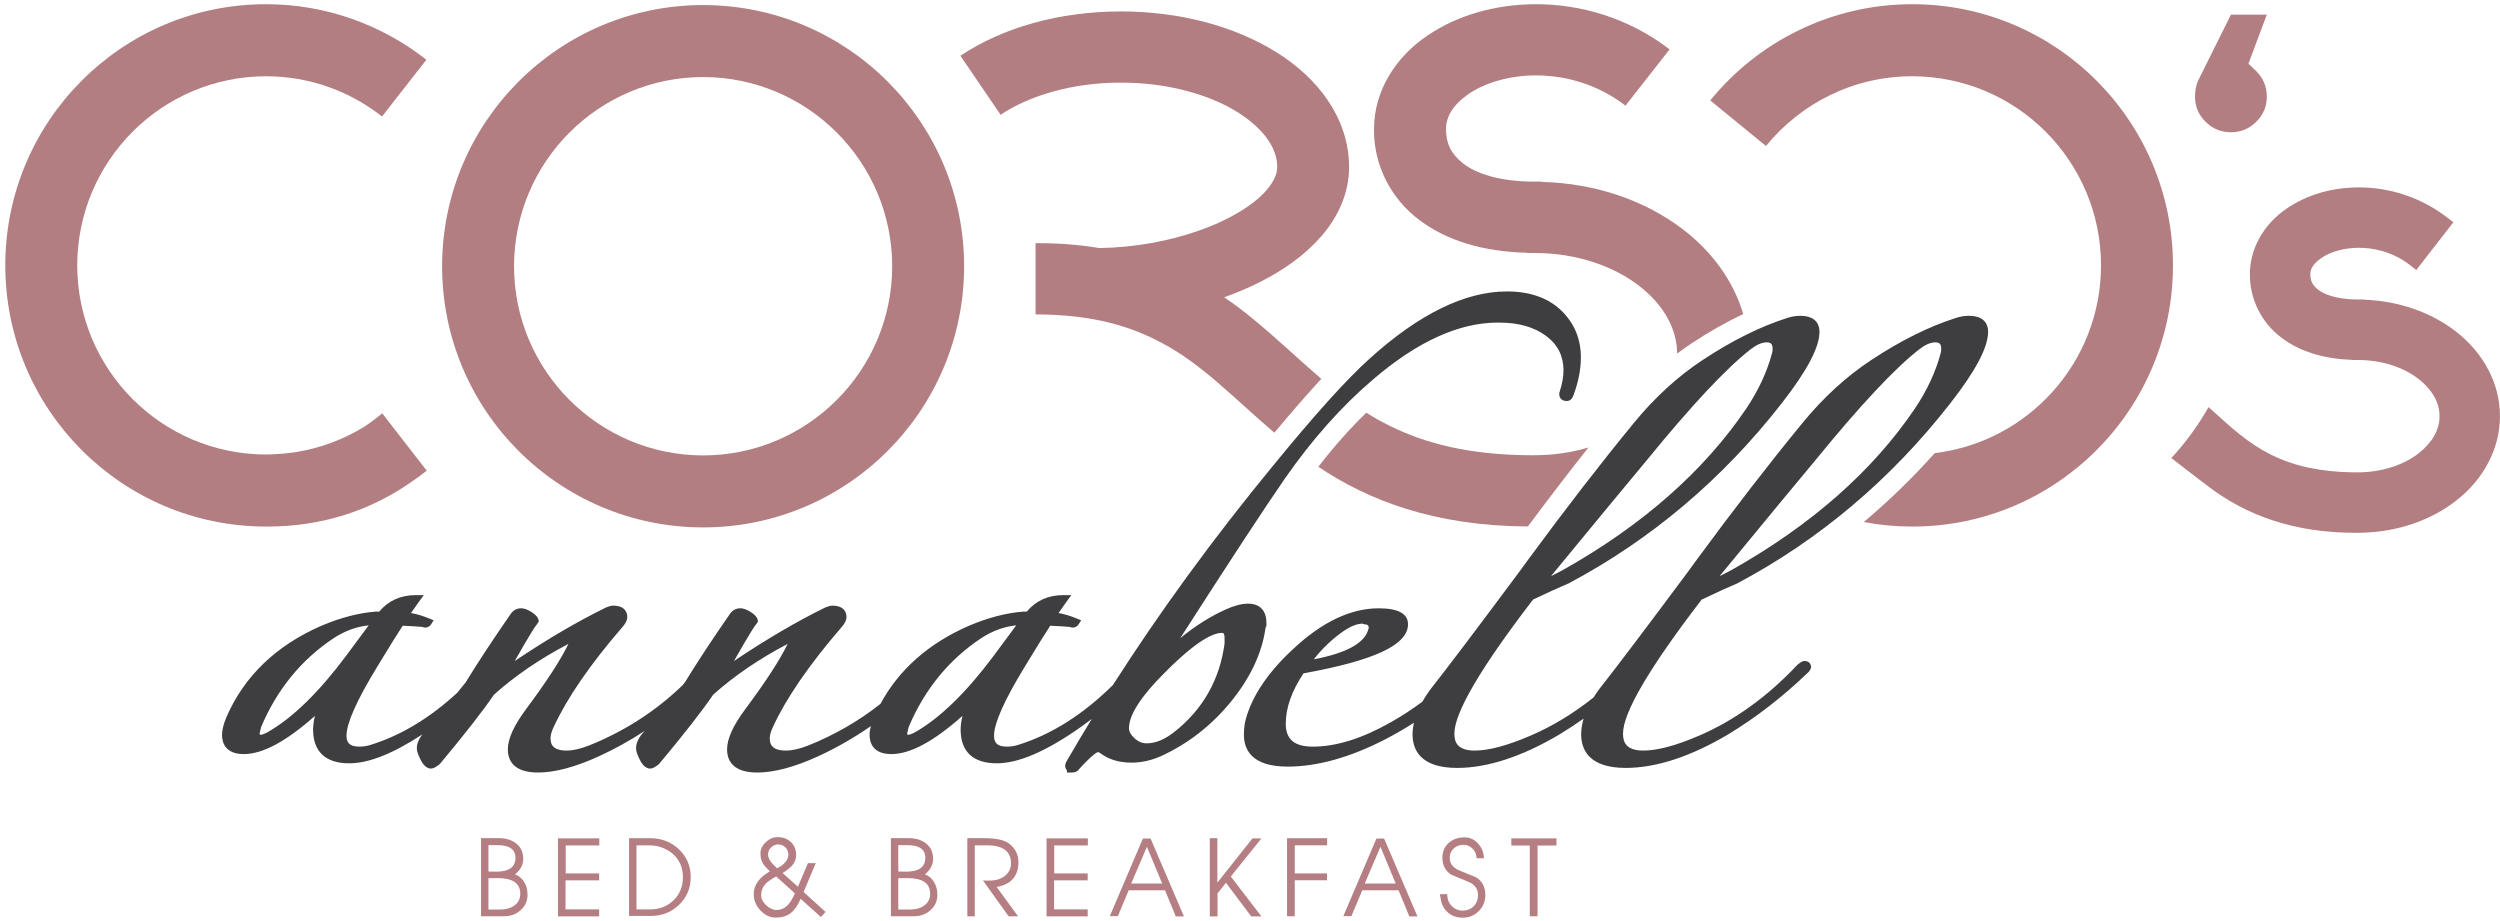 <?xml version="1.0" encoding="utf-8"?>
<!-- Generator: Adobe Illustrator 16.0.0, SVG Export Plug-In . SVG Version: 6.00 Build 0)  -->
<!DOCTYPE svg PUBLIC "-//W3C//DTD SVG 1.1//EN" "http://www.w3.org/Graphics/SVG/1.1/DTD/svg11.dtd">
<svg version="1.1" id="Layer_1" xmlns="http://www.w3.org/2000/svg" xmlns:xlink="http://www.w3.org/1999/xlink" x="0px" y="0px"
	 width="425px" height="156.5px" viewBox="0 0 425 156.5" enable-background="new 0 0 425 156.5" xml:space="preserve">
<g>
	<defs>
		<rect id="SVGID_1_" x="-208" y="-219.28" width="841.89" height="595.28"/>
	</defs>
	<clipPath id="SVGID_2_">
		<use xlink:href="#SVGID_1_"  overflow="visible"/>
	</clipPath>
	<path clip-path="url(#SVGID_2_)" fill="#B37E82" d="M119.53,0.861C95.021,0.869,75.167,20.742,75.16,45.264
		c0.007,24.522,19.861,44.391,44.37,44.396c24.507-0.005,44.363-19.874,44.369-44.396C163.893,20.742,144.037,0.869,119.53,0.861
		 M119.53,77.424c-17.751-0.029-32.117-14.4-32.144-32.16c0.027-17.765,14.393-32.134,32.144-32.167
		c17.75,0.033,32.115,14.402,32.145,32.167C151.645,63.024,137.28,77.395,119.53,77.424"/>
	<path clip-path="url(#SVGID_2_)" fill="#B37E82" d="M61.802,72.619c-3.426,2.084-7.264,3.542-11.374,4.215
		c-0.181,0.032-0.359,0.056-0.534,0.083c-0.54,0.076-1.079,0.133-1.624,0.183c-0.955,0.089-1.923,0.15-2.936,0.162
		c-0.04,0-0.074,0.003-0.112,0.003c-17.725-0.028-32.064-14.394-32.093-32.149c0.029-17.755,14.368-32.119,32.093-32.153
		c7.455,0.008,14.252,2.555,19.724,6.838l7.539-9.644c-7.495-5.884-16.98-9.445-27.263-9.441c-24.483,0-44.317,19.872-44.323,44.4
		c0.006,24.52,19.84,44.392,44.323,44.399c0.027,0,0.057,0,0.084,0h0.177c9.37,0,17.528-2.797,24.191-7.41
		c0.987-0.661,1.943-1.364,2.872-2.09l-7.568-9.751C63.957,71.12,62.901,71.908,61.802,72.619"/>
	<path clip-path="url(#SVGID_2_)" fill="#3E3D40" d="M91.255,106.164c0.059-0.062,0.331-0.496,0.331-0.496
		c0-0.733-0.669-1.258-1.174-1.587c-0.695-0.452-1.287-0.672-1.809-0.672c-0.691,0-1.277,0.287-1.715,0.858
		c-3.143,4.538-5.754,8.506-7.71,11.718c-0.505,0.626-0.982,1.216-1.447,1.788c-4.661,4.291-9.588,7.263-14.718,8.854
		c-0.591,0.198-1.241,0.298-1.93,0.298c-1.919,0-2.177-0.947-2.177-1.873c0-2.09,1.75-6.018,5.204-11.674
		c2.138-3.527,3.599-5.879,4.351-7.005c1.485,0.067,2.598,0.136,3.363,0.206c0.126,0.072,0.276,0.113,0.439,0.113
		c0.429,0,0.788-0.192,1.012-0.544l0.443-0.692l-0.76-0.314c-1.071-0.447-2.105-0.756-3.088-0.924
		c0.42-0.625,0.88-1.277,1.373-1.951l0.804-1.098h-1.361c-2.576,0-4.663,0.942-6.209,2.8l-0.581,0.002
		c-2.927,0.228-6.038,1.037-9.252,2.407c-7.681,3.342-13.105,8.548-16.127,15.479c-0.512,1.197-0.772,2.23-0.772,3.07
		c0,1.221,0.481,3.267,3.7,3.267c3.208,0,7.18-2.13,12.099-6.496c-0.212,0.822-0.318,1.602-0.318,2.334
		c0,3.749,2.122,5.73,6.137,5.73c3.319,0,7.414-1.625,12.464-4.933c-0.041,0.047-0.087,0.1-0.127,0.145
		c-0.568,0.798-0.845,1.516-0.845,2.194c0,0.498,0.207,1.132,0.649,1.993c0.189,0.369,0.764,1.496,1.761,1.496
		c0.369,0,0.783-0.204,1.428-0.705l0.058-0.046l0.048-0.058c4.252-5.093,7.335-9.043,9.167-11.743
		c3.573-3.21,7.831-6.115,12.66-8.637c-1.287,2.677-3.688,6.378-7.143,11.015c-2.118,2.836-3.147,5.095-3.147,6.908
		c0,1.796,0.89,3.938,5.133,3.938c2.857,0,6.329-0.926,10.322-2.75c2.697-1.237,5.3-2.678,7.8-4.316
		c-0.216,0.248-0.425,0.488-0.623,0.711c-0.568,0.798-0.844,1.516-0.844,2.194c0,0.498,0.206,1.132,0.648,1.993
		c0.189,0.369,0.764,1.496,1.761,1.496c0.37,0,0.784-0.204,1.428-0.705l0.058-0.046l0.048-0.058
		c4.252-5.093,7.336-9.043,9.168-11.743c3.572-3.21,7.83-6.115,12.659-8.637c-1.287,2.677-3.688,6.378-7.143,11.015
		c-2.117,2.836-3.147,5.095-3.147,6.908c0,1.796,0.891,3.938,5.134,3.938c2.856,0,6.329-0.926,10.321-2.75
		c3.131-1.436,6.126-3.161,8.988-5.137c-0.142,0.545-0.219,1.043-0.219,1.484c0,1.221,0.481,3.267,3.7,3.267
		c3.208,0,7.18-2.13,12.099-6.496c-0.212,0.822-0.318,1.602-0.318,2.334c0,3.749,2.122,5.73,6.137,5.73
		c3.715,0,8.393-2.02,14.305-6.176c0.632-0.451,1.245-0.905,1.848-1.362c-1.41,2.31-2.79,4.617-4.12,6.921
		c-0.271,0.419-0.397,0.75-0.397,1.046c0,0.298,0.102,0.554,0.286,0.732v0.406h0.834c0.768,0,1.125-0.351,1.287-0.626
		c2.386-2.602,3.064-2.828,3.157-2.845c0.031,0,0.209,0.014,0.599,0.316c1.355,0.979,3.083,1.475,5.134,1.475
		c1.713,0,3.449-0.398,5.165-1.185c4.564-2.125,8.529-5.241,11.784-9.263c3.267-4.037,5.221-8.22,5.81-12.433l0.04-0.121v-0.047
		l0.109-0.171v-0.541c0-2.105-1.11-3.266-3.128-3.266c-1.048,0-2.301,0.322-3.72,0.956c-2.654,1.185-5.266,2.833-7.808,4.924
		c8.499-13.239,14.489-22.376,17.829-27.191c4.623-6.635,9.646-12.28,14.934-16.78c7.482-6.429,14.613-9.689,21.195-9.689h0.287
		c3.27,0,5.952,0.764,7.972,2.271c1.983,1.482,2.948,3.407,2.948,5.886c0,1.042-0.23,2.29-0.685,3.71l-0.033,0.102v0.22
		c0,0.525,0.331,1.138,1.264,1.138c0.471,0,0.859-0.275,1.074-0.779c0.887-2.307,1.337-4.538,1.337-6.63
		c0-3.166-1.133-5.858-3.366-8.002c-2.227-2.133-5.328-3.214-9.222-3.214c-7.12,0-14.991,3.865-23.396,11.486
		c-3.831,3.442-9.354,9.572-16.412,18.216c-10.098,12.278-19.196,24.749-27.156,37.204c-5.066,5.01-10.462,8.426-16.105,10.176
		c-0.591,0.198-1.241,0.298-1.93,0.298c-1.919,0-2.177-0.947-2.177-1.873c0-2.09,1.75-6.018,5.204-11.674
		c2.137-3.524,3.598-5.877,4.352-7.005c1.483,0.067,2.596,0.136,3.362,0.206c0.126,0.072,0.276,0.113,0.439,0.113
		c0.43,0,0.789-0.193,1.013-0.545l0.44-0.692l-0.757-0.313c-1.071-0.447-2.106-0.756-3.089-0.924
		c0.422-0.627,0.881-1.279,1.373-1.951l0.805-1.098h-1.361c-2.577,0-4.664,0.942-6.21,2.8l-0.581,0.002
		c-2.927,0.228-6.038,1.037-9.252,2.407c-6.847,2.979-11.896,7.443-15.052,13.286c-3.674,2.895-7.779,5.274-12.302,7.084
		c-1.439,0.563-2.705,0.849-3.762,0.849c-2.437,0-2.75-1.127-2.75-2.109c0-0.493,0.171-1.11,0.511-1.84
		c2.256-4.921,6.175-10.63,11.636-16.956c0.603-0.66,0.897-1.252,0.897-1.81c0-0.578-0.235-1.922-2.41-1.922
		c-0.285,0-0.639,0.087-1.164,0.295c-4.907,2.404-10.13,5.467-15.558,9.123c2.897-5.11,3.658-6.141,3.75-6.215
		c0.091-0.075,0.331-0.496,0.331-0.496c0-0.733-0.669-1.258-1.174-1.587c-0.695-0.452-1.287-0.672-1.809-0.672
		c-0.691,0-1.277,0.287-1.715,0.858c-3.143,4.538-5.754,8.506-7.709,11.718c-0.142,0.175-0.272,0.336-0.41,0.507
		c-4.522,4.374-9.854,7.824-15.932,10.257c-1.439,0.563-2.705,0.849-3.762,0.849c-2.438,0-2.75-1.127-2.75-2.109
		c0-0.493,0.171-1.11,0.51-1.84c2.257-4.921,6.176-10.63,11.636-16.956c0.604-0.66,0.897-1.252,0.897-1.81
		c0-0.578-0.234-1.922-2.409-1.922c-0.285,0-0.639,0.087-1.164,0.295c-4.907,2.404-10.13,5.467-15.558,9.123
		C90.401,107.269,91.093,106.335,91.255,106.164 M45.552,124.438c-0.763,0.426-1.121,0.472-1.24,0.472
		c-0.071,0-0.111-0.01-0.118-0.01h-0.002c0,0-0.05-0.071-0.054-0.248c0.003-0.018,0.03-0.192,0.256-1.069
		c2.705-6.39,6.856-11.471,12.338-15.099c1.878-1.234,3.872-1.963,5.943-2.174l-3.865,5.215
		C54.205,117.691,49.742,122.037,45.552,124.438 M155.635,124.438c-0.763,0.426-1.121,0.472-1.24,0.472
		c-0.071,0-0.111-0.01-0.118-0.01h-0.002c0,0-0.05-0.071-0.054-0.248c0.003-0.018,0.031-0.192,0.256-1.069
		c2.705-6.39,6.856-11.471,12.338-15.099c1.878-1.234,3.872-1.963,5.943-2.174l-3.865,5.215
		C164.288,117.691,159.825,122.037,155.635,124.438 M199.551,124.496c-1.588,1.241-3.133,1.87-4.592,1.87
		c-0.784,0-1.474-0.287-2.111-0.881c-0.614-0.567-0.925-1.133-0.925-1.676c0-2.263,2.052-5.451,6.106-9.481
		c5.52-5.57,8.314-6.738,9.687-6.738c0.182,0,0.456,0,0.456,0.877l0.007,0.917C207.348,115.589,204.446,120.674,199.551,124.496"/>
	<path clip-path="url(#SVGID_2_)" fill="#3E3D40" d="M334.71,53.688c-0.745,0-1.494,0.125-2.216,0.368
		c-4.532,1.432-9.364,3.832-14.36,7.136c-4.245,2.788-8.203,6.414-11.765,10.777c-5.609,6.832-11.645,14.641-17.942,23.211
		l-1.716,2.348c-7.123,9.572-12.136,16.198-14.911,19.714c-0.324,0.443-0.612,0.88-0.885,1.313
		c-3.399,2.717-6.987,4.896-10.727,6.505c-3.907,1.683-7.094,2.537-9.474,2.537c-3.073,0-3.467-1.549-3.467-2.899
		c0-3.552,4.499-11.214,13.373-22.773c2.596-1.231,4.608-2.147,6.041-2.748c13.972-7.413,26.151-17.701,36.199-30.579
		c4.343-5.56,6.453-9.55,6.453-12.2c0-1.012-0.425-2.709-3.271-2.709c-0.744,0-1.493,0.125-2.215,0.368
		c-4.534,1.432-9.366,3.833-14.36,7.136c-4.244,2.788-8.203,6.414-11.768,10.777c-5.609,6.836-11.646,14.645-17.939,23.211
		l-1.717,2.348c-7.123,9.572-12.135,16.198-14.91,19.712c-0.507,0.693-0.948,1.374-1.327,2.043
		c-1.673,1.248-3.448,2.415-5.337,3.479c-4.84,2.764-9.307,4.164-13.275,4.164c-3.147,0-4.612-1.239-4.612-3.9
		c0-2.687,1.014-5.564,3.015-8.556c12.12-2.198,17.768-4.855,17.768-8.355c0-1.794-1.678-2.705-4.989-2.705
		c-4.747,0-9.632,2.324-14.516,6.902c-4.281,3.952-7.001,7.98-8.079,11.963c-0.209,0.726-0.314,1.617-0.314,2.653
		c0,2.461,1.289,5.395,7.428,5.395c5.059,0,10.663-1.571,16.659-4.67c1.683-0.876,3.284-1.811,4.813-2.788
		c-0.149,0.667-0.233,1.32-0.233,1.952c0,2.613,1.313,5.729,7.57,5.729c5.168,0,11.024-1.916,17.415-5.698
		c1.383-0.838,2.746-1.738,4.095-2.685c-0.274,0.915-0.414,1.802-0.414,2.653c0,2.613,1.313,5.729,7.571,5.729
		c5.167,0,11.024-1.916,17.415-5.698c4.7-2.85,9.226-6.347,13.396-10.35c0.282-0.22,0.498-0.5,0.64-0.832l0.057-0.13v-0.143
		c0-0.51-0.348-1.025-1.12-1.025c-0.29,0-0.579,0.152-1.146,0.601L305.573,113l-0.035,0.037
		c-5.068,5.395-10.682,9.439-16.683,12.023c-3.908,1.683-7.096,2.537-9.475,2.537c-3.072,0-3.467-1.549-3.467-2.899
		c0-3.553,4.499-11.215,13.373-22.773c2.598-1.232,4.611-2.148,6.041-2.748c13.973-7.413,26.151-17.701,36.199-30.579
		c4.342-5.56,6.453-9.55,6.453-12.2C337.98,55.386,337.555,53.688,334.71,53.688 M263.861,97.707
		c7.894-9.593,13.19-16.001,16.199-19.599c7.479-9.172,13.374-15.466,17.521-18.706c1.017-0.794,1.935-1.198,2.728-1.198
		c0.653,0,1.03,0.181,1.03,1.102c0,0.476-0.063,0.675-0.12,0.83c-0.835,3.119-2.299,6.252-4.349,9.311
		c-7.17,10.611-17.652,19.845-31.146,27.438c-0.66,0.354-1.336,0.705-2.021,1.05C263.757,97.859,263.809,97.783,263.861,97.707
		 M228.453,107.249c1.204-0.809,2.273-1.221,3.177-1.228c0.115,0.069,0.248,0.109,0.388,0.109h0.005
		c0.561,0.048,0.66,0.251,0.66,0.656v0.04c-0.069,0.134-0.112,0.258-0.132,0.375c-0.737,2.223-3.833,3.863-9.212,4.887
		C224.86,110.163,226.576,108.538,228.453,107.249 M329.886,60.136c-0.835,3.117-2.299,6.25-4.348,9.311
		c-7.171,10.612-17.653,19.845-31.147,27.438c-0.661,0.354-1.335,0.705-2.021,1.05c0.053-0.075,0.105-0.151,0.157-0.228
		c7.872-9.567,13.169-15.977,16.199-19.599c7.479-9.172,13.374-15.466,17.521-18.706c1.017-0.794,1.936-1.198,2.729-1.198
		c0.652,0,1.03,0.181,1.03,1.102C330.006,59.782,329.942,59.983,329.886,60.136"/>
	<path clip-path="url(#SVGID_2_)" fill="#B37E82" d="M241.302,37.407c4.677,3.539,10.884,5.37,18.256,5.559l0.108,0.048h1.234
		c7.096-0.01,13.409,2.237,17.703,5.541c4.29,3.323,6.471,7.36,6.509,11.554c0.818-0.613,1.646-1.206,2.487-1.759
		c2.969-1.963,5.892-3.615,8.747-4.967c-1.692-5.746-5.434-10.732-10.262-14.404c-6.392-4.879-14.754-7.797-23.915-8.054
		l-0.121-0.054h-1.222c-6.044,0.009-9.965-1.436-12.086-3.07c-2.103-1.679-2.862-3.331-2.929-5.793
		c0.022-2.107,1.05-4.042,3.786-5.99c2.697-1.878,6.933-3.212,11.533-3.197c5.091,0,10.534,1.542,15.204,5.14l7.498-9.564
		c-6.997-5.378-15.141-7.683-22.702-7.683c-6.867,0.013-13.347,1.842-18.503,5.356c-5.109,3.444-9.063,9.128-9.044,15.938
		C233.523,27.901,236.334,33.708,241.302,37.407"/>
	<path clip-path="url(#SVGID_2_)" fill="#B37E82" d="M325.091,0.716c-13.849-0.004-26.251,6.402-34.351,16.357l9.474,7.747
		c5.912-7.241,14.822-11.854,24.877-11.857c17.717,0.034,32.058,14.398,32.085,32.153c-0.025,16.46-12.356,29.998-28.271,31.91
		c-3.777,4.224-7.801,8.137-12.063,11.717c2.676,0.507,5.435,0.773,8.25,0.773c24.479-0.004,44.308-19.881,44.313-44.4
		C369.398,20.589,349.569,0.724,325.091,0.716"/>
	<path clip-path="url(#SVGID_2_)" fill="#B57E82" d="M81.775,142.488h3.006c1.262,0,2.273,0.317,3.034,0.951
		c0.761,0.635,1.141,1.489,1.141,2.565c0,0.996-0.467,1.877-1.401,2.644c0.643,0.217,1.158,0.643,1.545,1.276
		c0.386,0.634,0.58,1.362,0.58,2.185c0,1.039-0.387,1.908-1.16,2.607c-0.773,0.698-1.72,1.048-2.839,1.048h-3.906V142.488z
		 M84.309,148.186c2.214,0,3.321-0.783,3.321-2.348c0-1.441-1.024-2.162-3.07-2.162h-1.522v4.481
		C83.508,148.176,83.932,148.186,84.309,148.186 M84.977,154.623c1.045,0,1.885-0.24,2.519-0.723
		c0.634-0.482,0.951-1.142,0.951-1.977c0-1.763-1.284-2.645-3.85-2.645h-1.559v5.344H84.977z"/>
	<polygon clip-path="url(#SVGID_2_)" fill="#B57E82" points="94.858,142.525 101.881,142.525 101.881,143.723 96.166,143.723 
		96.166,148.482 101.853,148.482 101.853,149.66 96.138,149.66 96.138,154.596 101.853,154.596 101.853,155.783 94.858,155.783 	"/>
	<path clip-path="url(#SVGID_2_)" fill="#B57E82" d="M106.939,142.498h3.608c1.936,0,3.566,0.634,4.89,1.902
		c1.322,1.268,1.984,2.842,1.984,4.722c0,1.85-0.654,3.409-1.966,4.681c-1.311,1.271-2.916,1.906-4.815,1.906h-3.701V142.498z
		 M110.504,154.596c1.604,0,2.937-0.517,3.999-1.549c1.062-1.033,1.592-2.342,1.592-3.925c0-1.286-0.359-2.384-1.077-3.294
		c-0.719-0.908-1.731-1.549-3.037-1.92c-0.483-0.136-1.149-0.204-1.998-0.204H108.2v10.892H110.504z"/>
	<path clip-path="url(#SVGID_2_)" fill="#B57E82" d="M129.274,145.096c0-0.711,0.302-1.353,0.904-1.925
		c0.604-0.572,1.277-0.858,2.019-0.858c0.933,0,1.691,0.282,2.272,0.846s0.872,1.304,0.872,2.22c0,0.676-0.242,1.279-0.725,1.812
		c-0.323,0.354-0.848,0.762-1.573,1.227l2.608,2.324l1.701-4.012h1.329l-2.068,4.906l3.728,3.388l-0.779,0.872l-3.451-3.099
		c-0.5,1.15-1.077,1.97-1.73,2.458c-0.653,0.489-1.486,0.733-2.501,0.733c-0.982,0-1.853-0.406-2.611-1.22
		c-0.758-0.813-1.137-1.736-1.137-2.77c0-1.527,0.916-2.817,2.746-3.869c-0.593-0.574-0.982-1.017-1.167-1.326
		C129.42,146.333,129.274,145.764,129.274,145.096 M131.937,148.992c-0.856,0.488-1.446,0.902-1.769,1.243
		c-0.516,0.544-0.774,1.203-0.774,1.976c0,0.587,0.287,1.149,0.86,1.685c0.574,0.535,1.161,0.802,1.761,0.802
		c0.756,0,1.409-0.3,1.961-0.9c0.384-0.415,0.772-1.054,1.162-1.92L131.937,148.992z M134.024,145.318
		c0-0.488-0.166-0.904-0.496-1.248c-0.331-0.343-0.741-0.515-1.23-0.515c-0.469,0-0.875,0.169-1.214,0.506
		c-0.341,0.337-0.511,0.74-0.511,1.21c0,0.408,0.173,0.839,0.519,1.29c0.18,0.235,0.507,0.581,0.984,1.039
		c0.551-0.229,1.012-0.558,1.386-0.988C133.837,146.183,134.024,145.751,134.024,145.318"/>
	<path clip-path="url(#SVGID_2_)" fill="#B57E82" d="M151.451,142.488h3.006c1.261,0,2.272,0.317,3.034,0.951
		c0.76,0.635,1.14,1.489,1.14,2.565c0,0.996-0.466,1.877-1.4,2.644c0.643,0.217,1.157,0.643,1.544,1.276s0.58,1.362,0.58,2.185
		c0,1.039-0.387,1.908-1.159,2.607c-0.774,0.698-1.72,1.048-2.84,1.048h-3.905V142.488z M153.983,148.186
		c2.215,0,3.322-0.783,3.322-2.348c0-1.441-1.024-2.162-3.071-2.162h-1.521v4.481C153.182,148.176,153.606,148.186,153.983,148.186
		 M154.651,154.623c1.046,0,1.885-0.24,2.52-0.723c0.633-0.482,0.951-1.142,0.951-1.977c0-1.763-1.284-2.645-3.851-2.645h-1.558
		v5.344H154.651z"/>
	<path clip-path="url(#SVGID_2_)" fill="#B57E82" d="M164.45,142.488h2.839c2.028,0,3.441,0.304,4.24,0.909
		c1.069,0.816,1.605,1.867,1.605,3.153c0,2.387-1.236,3.799-3.707,4.238l3.655,4.994h-1.61l-4.369-6.104
		c0.167,0.019,0.356,0.028,0.567,0.028c-0.063,0,0.04-0.004,0.305-0.01h0.307c1.032,0,1.883-0.266,2.551-0.798
		c0.692-0.551,1.039-1.256,1.039-2.115c0-2.054-1.366-3.08-4.098-3.08h-2.062v12.079h-1.262V142.488z"/>
	<polygon clip-path="url(#SVGID_2_)" fill="#B57E82" points="177.911,142.525 184.934,142.525 184.934,143.723 179.22,143.723 
		179.22,148.482 184.907,148.482 184.907,149.66 179.191,149.66 179.191,154.596 184.907,154.596 184.907,155.783 177.911,155.783 	
		"/>
	<path clip-path="url(#SVGID_2_)" fill="#B57E82" d="M194.297,142.545h1.298l5.669,13.238h-1.382l-1.832-4.443h-6.164l-1.849,4.406
		h-1.371L194.297,142.545z M197.571,150.198l-2.594-6.246l-2.675,6.246H197.571z"/>
	<polygon clip-path="url(#SVGID_2_)" fill="#B57E82" points="205.663,142.498 206.952,142.498 206.952,150.05 212.918,142.525 
		214.445,142.525 209.236,149.007 214.434,155.783 212.704,155.783 208.413,150.074 206.98,151.866 206.98,155.783 205.663,155.783 
			"/>
	<polygon clip-path="url(#SVGID_2_)" fill="#B57E82" points="218.8,142.498 225.61,142.498 225.61,143.704 220.108,143.704 
		220.108,148.482 225.591,148.482 225.591,149.642 220.108,149.642 220.108,155.765 218.8,155.765 	"/>
	<path clip-path="url(#SVGID_2_)" fill="#B57E82" d="M233.998,142.545h1.299l5.669,13.238h-1.383l-1.831-4.443h-6.164l-1.85,4.406
		h-1.371L233.998,142.545z M237.272,150.198l-2.594-6.246l-2.675,6.246H237.272z"/>
	<path clip-path="url(#SVGID_2_)" fill="#B57E82" d="M246.032,152.008v0.092c0,0.755,0.247,1.389,0.742,1.902
		c0.507,0.532,1.129,0.798,1.865,0.798c0.772,0,1.403-0.247,1.893-0.742c0.488-0.494,0.732-1.128,0.732-1.9
		c0-1.021-0.523-1.763-1.568-2.226c-0.155-0.068-1.127-0.469-2.915-1.203c-1.05-0.625-1.575-1.597-1.575-2.916
		c0-1.021,0.354-1.854,1.059-2.497c0.704-0.644,1.61-0.966,2.718-0.966c0.891,0,1.652,0.35,2.287,1.049
		c0.634,0.698,0.966,1.533,0.997,2.504h-1.243c-0.013-0.631-0.235-1.17-0.668-1.618s-0.946-0.673-1.54-0.673
		c-0.668,0-1.229,0.209-1.684,0.631c-0.455,0.421-0.682,0.943-0.682,1.568c0,0.965,0.522,1.676,1.567,2.133
		c0.203,0.087,1.179,0.489,2.923,1.206c1.045,0.644,1.567,1.646,1.567,3.006c0,1.077-0.373,1.987-1.118,2.732
		c-0.745,0.746-1.652,1.118-2.723,1.118c-1.608,0-2.762-0.718-3.461-2.152c-0.142-0.291-0.284-0.906-0.426-1.846H246.032z"/>
	<polygon clip-path="url(#SVGID_2_)" fill="#B57E82" points="256.925,142.525 264.597,142.525 264.597,143.741 261.387,143.741 
		261.387,155.765 260.06,155.765 260.06,143.741 256.925,143.741 	"/>
	<path clip-path="url(#SVGID_2_)" fill="#B37E82" d="M382.219,10.864c0.075,0,0.521,0.406,1.336,1.22
		c1.2,1.2,1.802,2.654,1.802,4.358c0,1.665-0.602,3.089-1.802,4.272c-1.202,1.182-2.636,1.772-4.299,1.772
		c-1.67,0-3.101-0.59-4.301-1.772c-1.204-1.183-1.803-2.607-1.803-4.272c0-0.93,0.155-1.801,0.464-2.615l5.64-11.331h6.101
		L382.219,10.864z"/>
	<path clip-path="url(#SVGID_2_)" fill="#B37E82" d="M417.435,56.303c-4.206-3.241-9.688-5.136-15.466-5.351l-0.096-0.043h-1.079
		c-4.131,0-6.073-1.164-6.701-1.65c-0.972-0.782-1.312-1.456-1.343-2.624c0.006-0.668,0.218-1.583,1.811-2.728
		c1.586-1.116,3.982-1.781,6.461-1.781c2.231,0,5.553,0.518,8.713,2.971l1.034,0.805l6.299-8.111l-1.035-0.803
		c-4.263-3.31-9.594-5.131-15.014-5.131c-4.638,0.01-8.896,1.262-12.308,3.612c-3.915,2.665-6.244,6.838-6.229,11.14
		c-0.043,4.207,1.956,8.241,5.341,10.779c3.061,2.338,7.072,3.608,11.928,3.775l0.09,0.038h1.066c3.878,0,7.612,1.175,10.243,3.223
		c2.333,1.824,3.568,4.013,3.571,6.327c-0.003,2.31-1.238,4.497-3.569,6.321c-2.636,2.05-6.372,3.226-10.393,3.226h-0.823
		c-5.513-0.093-9.943-1.058-13.884-3.015c-3.734-1.842-6.713-4.551-9.865-7.419c-0.238-0.216-0.487-0.437-0.728-0.656
		c-1.783,3.125-3.906,6.031-6.329,8.66c2.736,2.147,5.573,4.288,5.75,4.422c7.102,5.576,15.47,8.287,25.583,8.287h0.279l0.947-0.01
		l0.005-0.012c5.894-0.167,11.457-2.056,15.739-5.359c4.809-3.695,7.563-8.961,7.557-14.442
		C424.996,65.263,422.242,59.995,417.435,56.303"/>
	<path clip-path="url(#SVGID_2_)" fill="#B37E82" d="M260.68,77.398L260.68,77.398c-10.999-0.014-18.422-2.053-24.405-4.994
		c-1.401-0.685-2.725-1.442-4.002-2.246c-2.815,2.727-5.54,5.802-8.155,9.197c8.442,5.673,19.644,10.057,35.615,10.146
		c3.533-4.742,6.975-9.228,10.299-13.428c-2.806,0.829-5.881,1.316-9.131,1.312L260.68,77.398z"/>
	<path clip-path="url(#SVGID_2_)" fill="#B37E82" d="M190.56,14.048c7.984-0.016,15.123,2.069,19.851,5.037
		c4.806,3.045,6.745,6.433,6.71,9.289c-0.004,1.079-0.406,2.296-1.783,3.917c-2.017,2.403-6.243,5.086-11.542,6.918
		c-5.073,1.797-11.069,2.878-16.88,2.959c-3.345-0.549-6.946-0.856-10.871-0.832v12.111c9.728,0.021,16.139,1.997,21.538,4.892
		c6.823,3.624,12.164,9.341,19.055,15.225c2.966-3.552,5.632-6.61,7.985-9.16c-3.757-3.217-7.433-6.77-11.736-10.289
		c-1.487-1.235-3.082-2.431-4.783-3.578c2.148-0.768,4.218-1.641,6.165-2.628c4.025-2.05,7.594-4.563,10.359-7.748
		c2.752-3.157,4.73-7.235,4.718-11.787c-0.038-8.4-5.41-15.201-12.424-19.535c-7.105-4.404-16.303-6.884-26.363-6.898
		c-10.532,0.018-20.085,2.736-27.294,7.538l6.842,10.032C174.831,16.327,182.218,14.025,190.56,14.048"/>
</g>
</svg>
